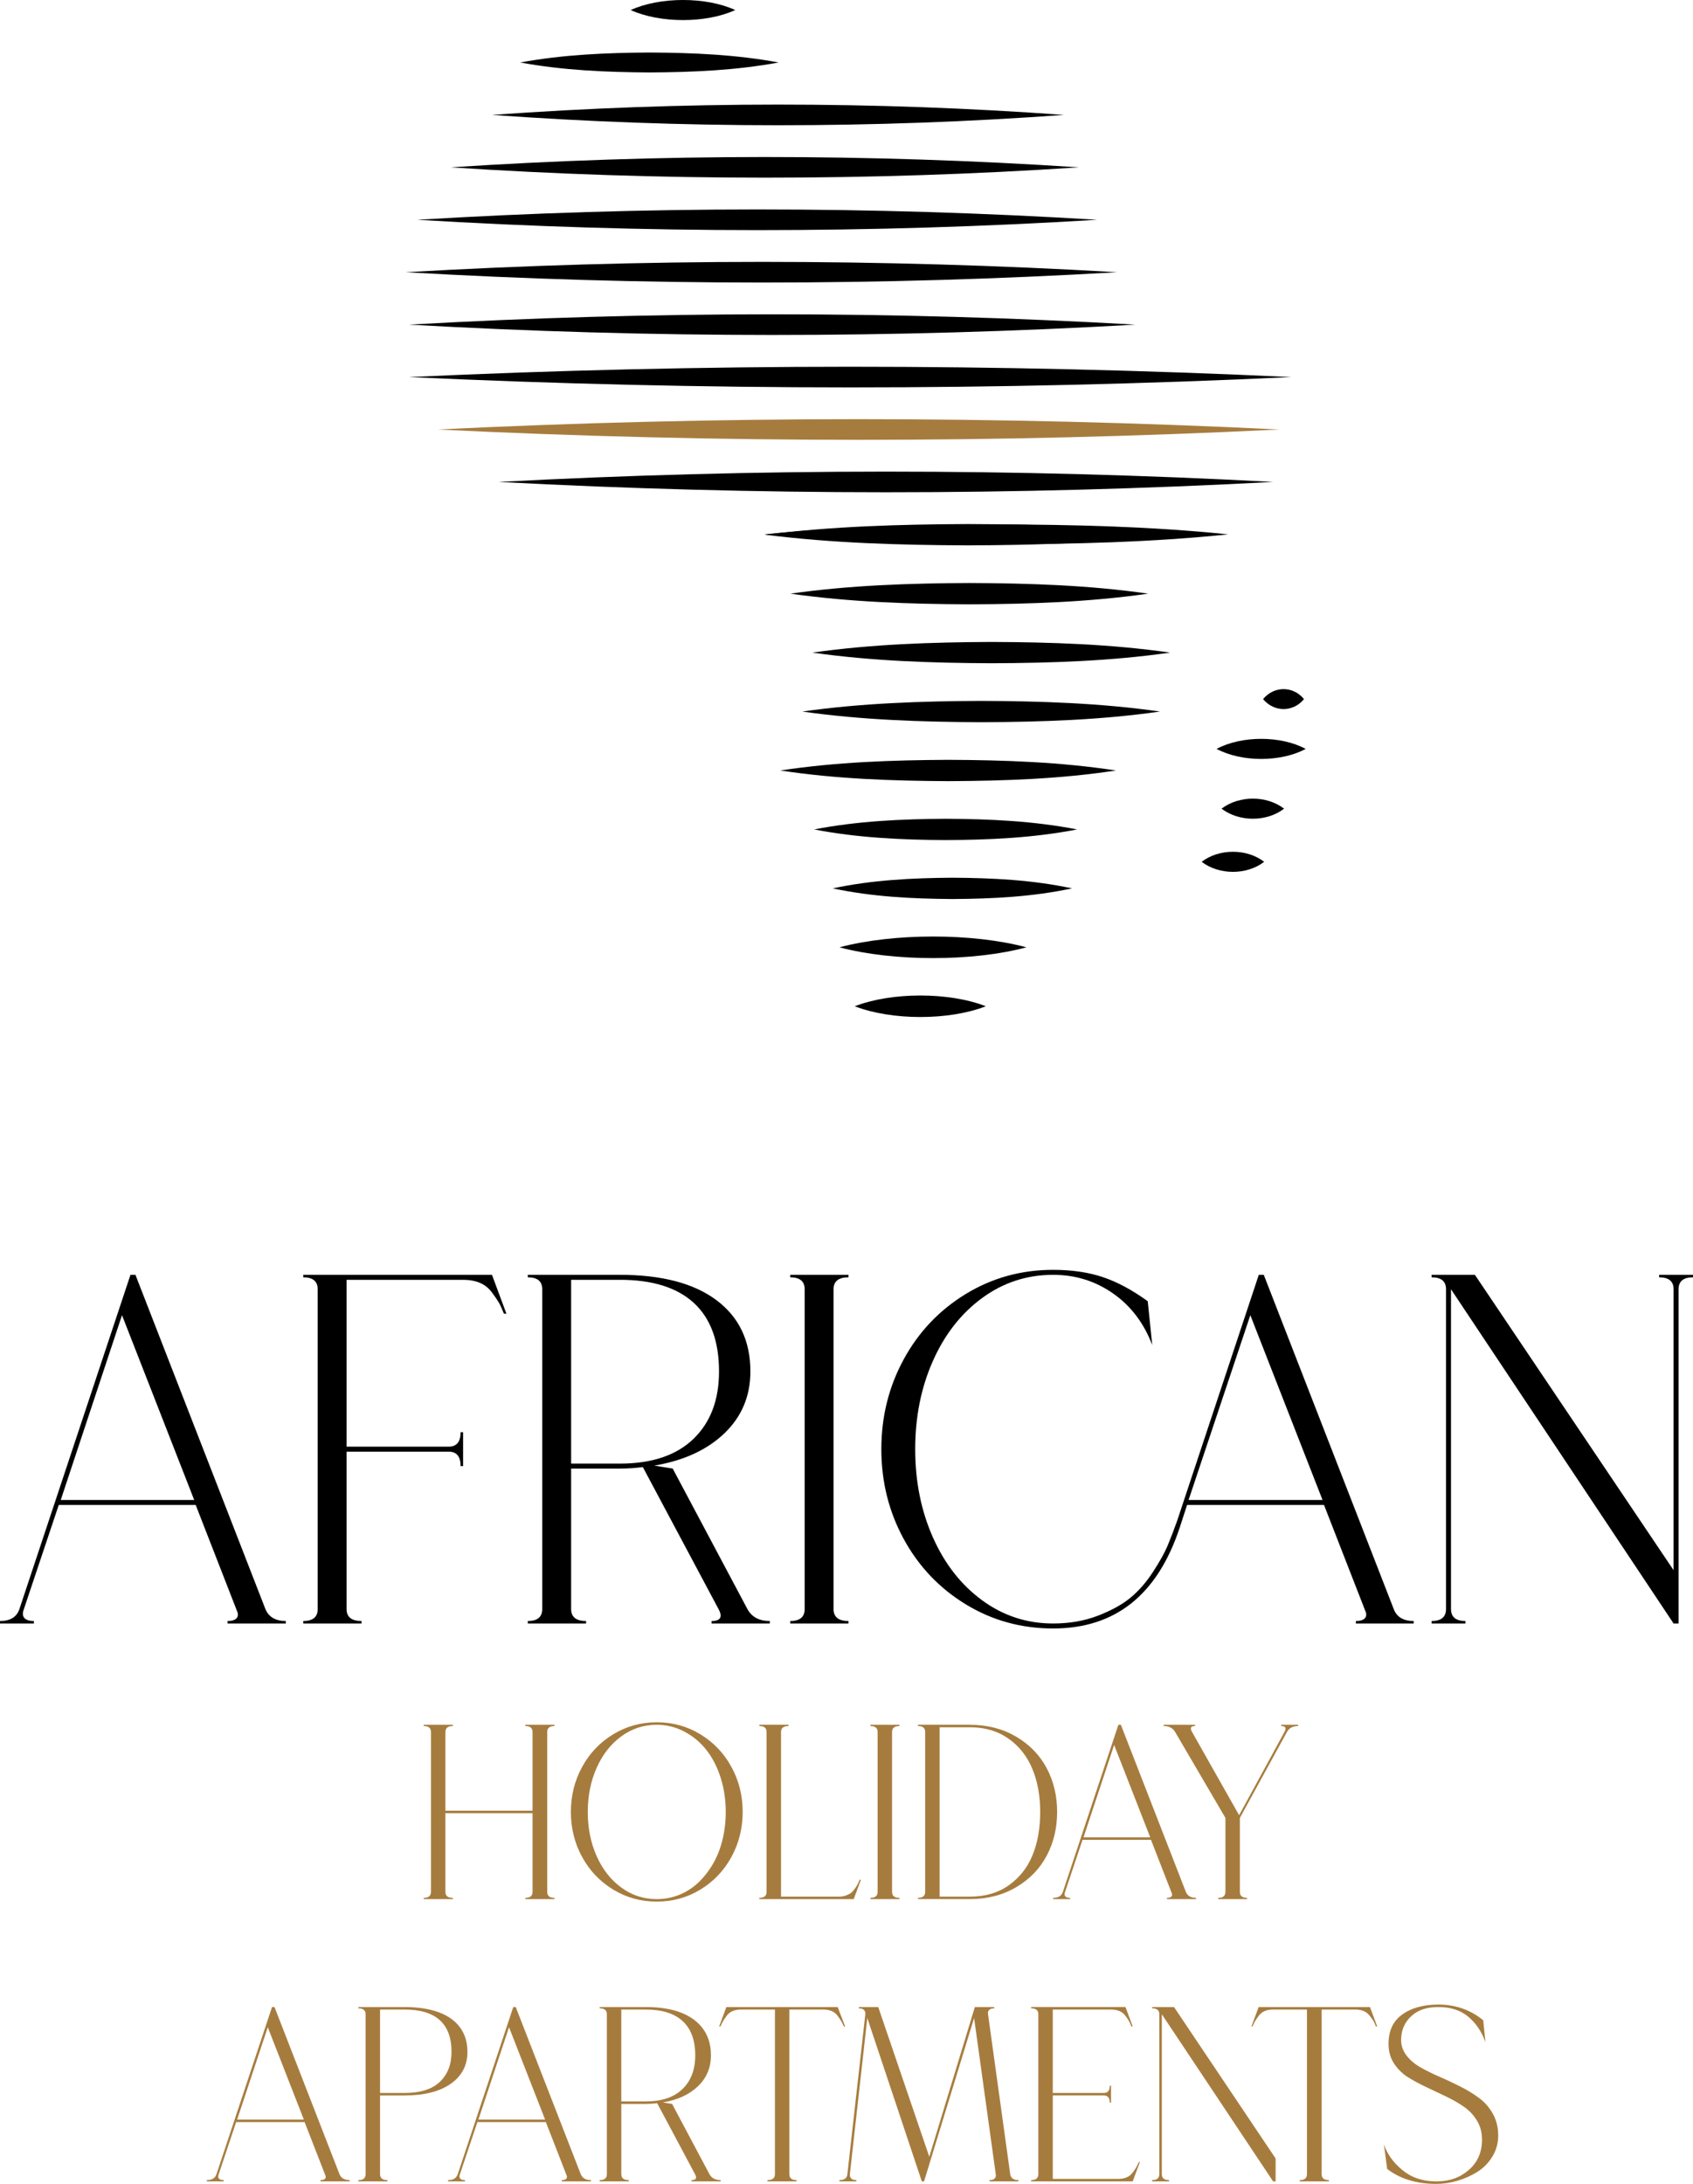 <?xml version="1.0" encoding="UTF-8"?>
<svg id="Ebene_1" data-name="Ebene 1" xmlns="http://www.w3.org/2000/svg" viewBox="0 0 1019.99 1315.3">
  <defs>
    <style>
      .cls-1, .cls-2 {
        stroke-width: 0px;
      }

      .cls-2 {
        fill: #a67c3e;
      }
    </style>
  </defs>
  <path class="cls-1" d="m313.46,37.63c25.79-4.76,51.74-5.84,77.81-6,26.07.14,52.02,1.21,77.81,6-25.79,4.78-51.74,5.86-77.81,6-26.07-.16-52.02-1.24-77.81-6h0Z"/>
  <path class="cls-1" d="m296.46,69.21c114.64-8.26,229.86-8.32,344.5,0-114.64,8.33-229.86,8.26-344.5,0h0Z"/>
  <path class="cls-1" d="m271.46,100.79c125.99-8.26,252.51-8.32,378.5,0-125.99,8.33-252.51,8.26-378.5,0h0Z"/>
  <path class="cls-1" d="m251.46,132.37c136.34-8.26,273.16-8.33,409.5,0-136.34,8.33-273.16,8.26-409.5,0h0Z"/>
  <path class="cls-1" d="m244.46,163.95c142.68-8.26,285.82-8.33,428.5,0-142.68,8.33-285.82,8.26-428.5,0h0Z"/>
  <path class="cls-1" d="m246.46,195.52c145.68-8.26,291.82-8.33,437.5,0-145.68,8.33-291.82,8.26-437.5,0h0Z"/>
  <path class="cls-1" d="m246.46,227.1c177.04-8.26,354.46-8.32,531.5,0-177.04,8.33-354.46,8.26-531.5,0h0Z"/>
  <path class="cls-2" d="m263.46,258.68c168.93-8.26,338.24-8.32,507.16,0-168.92,8.33-338.24,8.26-507.16,0h0Z"/>
  <path class="cls-1" d="m300.46,290.26c155.36-8.26,311.14-8.32,466.5,0-155.36,8.32-311.14,8.26-466.5,0h0Z"/>
  <path class="cls-1" d="m460.46,321.84c46.5-4.76,93.09-5.84,139.75-6,46.66.13,93.25,1.21,139.75,6-46.5,4.79-93.09,5.87-139.75,6-46.66-.16-93.25-1.23-139.75-6h0Z"/>
  <path class="cls-1" d="m460.96,322.05c40.56-5.11,81.23-6.24,122-6.42,40.77.15,81.44,1.29,122,6.42-40.56,5.13-81.23,6.27-122,6.42-40.77-.18-81.44-1.31-122-6.42h0Z"/>
  <path class="cls-1" d="m476.24,357.55c35.79-5.1,71.71-6.24,107.74-6.42,36.03.15,71.95,1.29,107.74,6.42-35.79,5.13-71.71,6.27-107.74,6.42-36.03-.18-71.95-1.32-107.74-6.42h0Z"/>
  <path class="cls-1" d="m489.49,393.05c35.79-5.1,71.71-6.24,107.74-6.42,36.03.15,71.95,1.29,107.74,6.42-35.79,5.13-71.71,6.27-107.74,6.42-36.03-.18-71.95-1.32-107.74-6.42h0Z"/>
  <path class="cls-1" d="m483.37,428.55c35.79-5.1,71.71-6.24,107.74-6.42,36.03.15,71.95,1.29,107.74,6.42-35.79,5.13-71.71,6.27-107.74,6.42-36.03-.18-71.95-1.32-107.74-6.42h0Z"/>
  <path class="cls-1" d="m470.13,464.05c33.58-5.1,67.29-6.24,101.11-6.42,33.83.15,67.54,1.29,101.11,6.42-33.57,5.13-67.29,6.27-101.11,6.42-33.83-.17-67.54-1.32-101.11-6.42h0Z"/>
  <path class="cls-1" d="m490.51,499.55c26.24-5.09,52.66-6.25,79.21-6.42,26.56.15,52.97,1.3,79.21,6.42-26.24,5.12-52.65,6.27-79.21,6.42-26.56-.17-52.97-1.33-79.21-6.42h0Z"/>
  <path class="cls-1" d="m501.71,535.05c23.85-5.08,47.89-6.25,72.08-6.42,24.2.15,48.23,1.31,72.08,6.42-23.85,5.11-47.89,6.27-72.08,6.42-24.19-.17-48.23-1.34-72.08-6.42h0Z"/>
  <path class="cls-1" d="m505.79,570.55c32.34-8.63,80.23-8.7,112.58,0-32.33,8.69-80.21,8.64-112.58,0h0Z"/>
  <path class="cls-1" d="m514.96,606.05c22.19-8.61,56.76-8.67,78.96,0-22.18,8.67-56.75,8.61-78.96,0h0Z"/>
  <path class="cls-1" d="m723.96,519.05c10.5-8.04,27.17-8.09,37.67,0-10.49,8.09-27.16,8.04-37.67,0h0Z"/>
  <path class="cls-1" d="m760.96,421.05c6.64-7.99,18.04-8.04,24.67,0-6.62,8.04-18.03,7.99-24.67,0h0Z"/>
  <path class="cls-1" d="m735.96,487.05c10.5-8.04,27.17-8.09,37.67,0-10.49,8.09-27.16,8.04-37.67,0h0Z"/>
  <path class="cls-1" d="m732.96,451.05c15.01-8.04,38.66-8.1,53.67,0-14.99,8.09-38.65,8.04-53.67,0h0Z"/>
  <path class="cls-1" d="m379.96,6.05c17.62-8.04,45.38-8.1,63,0-17.61,8.09-45.36,8.04-63,0h0Z"/>
  <g>
    <path class="cls-1" d="m159.9,969.1c2,4.8,6.1,7.2,12.3,7.2v1.5h-35.1v-1.5c2.6,0,4.4-.55,5.4-1.65,1-1.1,1.1-2.55.3-4.35l-24.9-63.9H35.4l-21.3,63.6c-.6,2-.35,3.55.75,4.65,1.1,1.1,2.95,1.65,5.55,1.65v1.5H0v-1.5c6.2,0,10.1-2.4,11.7-7.2l66.9-201.3h3l78.3,201.3Zm-123.3-65.7h80.4l-43.5-111.3-36.9,111.3Z"/>
    <path class="cls-1" d="m296.4,767.8l8.7,23.4h-1.5c-1.2-3-2.2-5.2-3-6.6-.8-1.4-2.2-3.45-4.2-6.15-2-2.7-4.45-4.65-7.35-5.85-2.9-1.2-6.25-1.8-10.05-1.8h-70.2v100.5h61.5c4.8,0,7.2-2.9,7.2-8.7h1.5v20.4h-1.5c0-5.8-2.4-8.7-7.2-8.7h-61.5v94.8c0,4.8,3,7.2,9,7.2v1.5h-35.1v-1.5c5.8,0,8.7-2.4,8.7-7.2v-192.6c0-4.8-2.9-7.2-8.7-7.2v-1.5h113.7Z"/>
    <path class="cls-1" d="m450.29,969.1c2.6,4.8,7.1,7.2,13.5,7.2v1.5h-35.1v-1.5c5.4,0,6.8-2.4,4.2-7.2l-45.6-85.5c-4.6.6-9.2.9-13.8.9h-29.4v84.6c0,4.8,3,7.2,9,7.2v1.5h-35.1v-1.5c5.8,0,8.7-2.4,8.7-7.2v-192.6c0-4.8-2.9-7.2-8.7-7.2v-1.5h55.5c25.2,0,44.6,5.1,58.2,15.3,13.6,10.2,20.4,24.5,20.4,42.9,0,14.8-5.2,27.2-15.6,37.2-10.4,10-24.5,16.5-42.3,19.5l11.1,1.8,45,84.6Zm-76.8-87.6c19.2,0,33.95-4.95,44.25-14.85,10.3-9.9,15.45-23.45,15.45-40.65,0-18.2-5.05-31.95-15.15-41.25-10.1-9.3-24.95-13.95-44.55-13.95h-29.4v110.7h29.4Z"/>
    <path class="cls-1" d="m511.19,769.3c-6,0-9,2.4-9,7.2v192.6c0,4.8,3,7.2,9,7.2v1.5h-35.1v-1.5c5.8,0,8.7-2.4,8.7-7.2v-192.6c0-4.8-2.9-7.2-8.7-7.2v-1.5h35.1v1.5Z"/>
    <path class="cls-1" d="m839.69,969.1c1.8,4.8,5.8,7.2,12,7.2v1.5h-34.8v-1.5c2.6,0,4.4-.55,5.4-1.65,1-1.1,1.1-2.55.3-4.35l-24.9-63.9h-82.5c-2.4,7.4-3.8,11.7-4.2,12.9,0,.2-.1.5-.3.9-13.4,40.4-38.8,60.6-76.2,60.6-19.2,0-36.75-4.85-52.65-14.55-15.9-9.7-28.35-22.8-37.35-39.3s-13.5-34.55-13.5-54.15,4.5-37.65,13.5-54.15,21.45-29.6,37.35-39.3c15.9-9.7,33.45-14.55,52.65-14.55,11.2,0,21.15,1.45,29.85,4.35,8.7,2.9,17.75,7.75,27.15,14.55l2.7,26.4c-5-13.2-12.85-23.55-23.55-31.05-10.7-7.5-22.75-11.25-36.15-11.25-15.8,0-30.05,4.65-42.75,13.95-12.7,9.3-22.6,21.95-29.7,37.95-7.1,16-10.65,33.7-10.65,53.1s3.55,37.1,10.65,53.1c7.1,16,17,28.65,29.7,37.95,12.7,9.3,26.95,13.95,42.75,13.95,9.8,0,18.75-1.55,26.85-4.65,8.1-3.1,14.65-6.7,19.65-10.8,5-4.1,9.55-9.3,13.65-15.6,4.1-6.3,7.05-11.6,8.85-15.9,1.8-4.3,3.7-9.25,5.7-14.85l49.2-148.2h3l78.3,201.3Zm-123.6-65.7h80.7l-43.5-111.3-37.2,111.3Z"/>
    <path class="cls-1" d="m999.59,767.8h20.4v1.5c-5.8,0-8.7,2.4-8.7,7.2v201.3h-3l-134.1-201.3v192.6c0,4.8,2.9,7.2,8.7,7.2v1.5h-20.4v-1.5c5.8,0,8.7-2.4,8.7-7.2v-192.6c0-4.8-2.9-7.2-8.7-7.2v-1.5h26.1l119.7,177.9v-169.2c0-4.8-2.9-7.2-8.7-7.2v-1.5Z"/>
  </g>
  <g>
    <path class="cls-2" d="m334.04,1039.55c-2.9,0-4.35,1.2-4.35,3.6v96.3c0,2.4,1.45,3.6,4.35,3.6v.75h-17.55v-.75c2.9,0,4.35-1.2,4.35-3.6v-47.4h-52.5v47.4c0,2.4,1.5,3.6,4.5,3.6v.75h-17.55v-.75c2.9,0,4.35-1.2,4.35-3.6v-96.3c0-2.4-1.45-3.6-4.35-3.6v-.75h17.55v.75c-3,0-4.5,1.2-4.5,3.6v47.4h52.5v-47.4c0-2.4-1.45-3.6-4.35-3.6v-.75h17.55v.75Z"/>
    <path class="cls-2" d="m369.37,1044.57c7.95-4.85,16.72-7.28,26.32-7.28s18.38,2.43,26.33,7.28c7.95,4.85,14.17,11.4,18.67,19.65s6.75,17.28,6.75,27.07-2.25,18.83-6.75,27.08-10.72,14.8-18.67,19.65c-7.95,4.85-16.72,7.27-26.33,7.27s-18.38-2.42-26.32-7.27c-7.95-4.85-14.18-11.4-18.68-19.65s-6.75-17.27-6.75-27.08,2.25-18.82,6.75-27.07,10.73-14.8,18.68-19.65Zm26.32,99.22c4.8,0,9.35-.87,13.65-2.62,4.3-1.75,8.12-4.22,11.47-7.42,3.35-3.2,6.27-6.95,8.78-11.25,2.5-4.3,4.4-9.12,5.7-14.48,1.3-5.35,1.95-10.92,1.95-16.73,0-7.3-1.03-14.17-3.08-20.62-2.05-6.45-4.9-12-8.55-16.65-3.65-4.65-8.08-8.35-13.28-11.1-5.2-2.75-10.75-4.12-16.65-4.12-7.9,0-15.03,2.33-21.38,6.98-6.35,4.65-11.3,10.98-14.85,18.98-3.55,8-5.33,16.85-5.33,26.55s1.77,18.55,5.33,26.55c3.55,8,8.5,14.32,14.85,18.97,6.35,4.65,13.47,6.97,21.38,6.97Z"/>
    <path class="cls-2" d="m517.94,1132.1h.75l-4.35,11.7h-56.85v-.75c2.9,0,4.35-1.2,4.35-3.6v-96.3c0-2.4-1.45-3.6-4.35-3.6v-.75h17.55v.75c-3,0-4.5,1.2-4.5,3.6v99.15h35.1c1.5,0,2.9-.25,4.2-.75,1.3-.5,2.32-1.05,3.07-1.65s1.52-1.5,2.33-2.7c.8-1.2,1.32-2.05,1.58-2.55.25-.5.62-1.35,1.12-2.55Z"/>
    <path class="cls-2" d="m541.94,1039.55c-3,0-4.5,1.2-4.5,3.6v96.3c0,2.4,1.5,3.6,4.5,3.6v.75h-17.55v-.75c2.9,0,4.35-1.2,4.35-3.6v-96.3c0-2.4-1.45-3.6-4.35-3.6v-.75h17.55v.75Z"/>
    <path class="cls-2" d="m584.39,1038.8c10.4,0,19.65,2.38,27.75,7.12,8.1,4.75,14.25,11.08,18.45,18.98,4.2,7.9,6.3,16.7,6.3,26.4s-2.1,18.5-6.3,26.4c-4.2,7.9-10.35,14.23-18.45,18.97-8.1,4.75-17.35,7.12-27.75,7.12h-31.35v-.75c2.9,0,4.35-1.2,4.35-3.6v-96.3c0-2.4-1.45-3.6-4.35-3.6v-.75h31.35Zm0,103.5c9.2,0,17.02-2.3,23.47-6.9,6.45-4.6,11.2-10.65,14.25-18.15,3.05-7.5,4.58-16.15,4.58-25.95s-1.58-18.35-4.73-25.95c-3.15-7.6-7.95-13.67-14.4-18.22-6.45-4.55-14.17-6.83-23.17-6.83h-18.3v102h18.3Z"/>
    <path class="cls-2" d="m714.44,1139.45c1,2.4,3.05,3.6,6.15,3.6v.75h-17.55v-.75c1.3,0,2.2-.27,2.7-.82.5-.55.55-1.28.15-2.18l-12.45-31.95h-41.25l-10.65,31.8c-.3,1-.18,1.78.38,2.33.55.55,1.47.82,2.78.82v.75h-10.2v-.75c3.1,0,5.05-1.2,5.85-3.6l33.45-100.65h1.5l39.15,100.65Zm-61.65-32.85h40.2l-21.75-55.65-18.45,55.65Z"/>
    <path class="cls-2" d="m771.89,1038.8h10.2v.75c-3.2,0-5.45,1.2-6.75,3.6l-28.35,51.75v44.55c0,2.4,1.45,3.6,4.35,3.6v.75h-17.4v-.75c2.9,0,4.35-1.2,4.35-3.6v-44.55l-30.3-51.75c-1.4-2.4-3.7-3.6-6.9-3.6v-.75h18.9v.75c-2.6,0-3.2,1.2-1.8,3.6l28.35,50.1,27.3-50.1c1.3-2.4.65-3.6-1.95-3.6v-.75Z"/>
    <path class="cls-2" d="m204.52,1309.45c1,2.4,3.05,3.6,6.15,3.6v.75h-17.55v-.75c1.3,0,2.2-.27,2.7-.83.5-.55.55-1.27.15-2.17l-12.45-31.95h-41.25l-10.65,31.8c-.3,1-.18,1.78.38,2.33.55.55,1.47.83,2.78.83v.75h-10.2v-.75c3.1,0,5.05-1.2,5.85-3.6l33.45-100.65h1.5l39.15,100.65Zm-61.65-32.85h40.2l-21.75-55.65-18.45,55.65Z"/>
    <path class="cls-2" d="m243.67,1208.8c8,0,14.82,1.03,20.48,3.08,5.65,2.05,9.97,5.1,12.97,9.15,3,4.05,4.5,8.98,4.5,14.78,0,8.1-3.35,14.5-10.05,19.2-6.7,4.7-16,7.05-27.9,7.05h-14.7v47.4c0,2.4,1.5,3.6,4.5,3.6v.75h-17.55v-.75c2.9,0,4.35-1.2,4.35-3.6v-96.3c0-2.4-1.45-3.6-4.35-3.6v-.75h27.75Zm0,51.75c9.5,0,16.6-2.22,21.3-6.67,4.7-4.45,7.05-10.47,7.05-18.08,0-17-9.45-25.5-28.35-25.5h-14.7v50.25h14.7Z"/>
    <path class="cls-2" d="m349.87,1309.45c1,2.4,3.05,3.6,6.15,3.6v.75h-17.55v-.75c1.3,0,2.2-.27,2.7-.83.5-.55.55-1.27.15-2.17l-12.45-31.95h-41.25l-10.65,31.8c-.3,1-.18,1.78.38,2.33.55.55,1.47.83,2.78.83v.75h-10.2v-.75c3.1,0,5.05-1.2,5.85-3.6l33.45-100.65h1.5l39.15,100.65Zm-61.65-32.85h40.2l-21.75-55.65-18.45,55.65Z"/>
    <path class="cls-2" d="m427.42,1309.45c1.3,2.4,3.55,3.6,6.75,3.6v.75h-17.55v-.75c2.7,0,3.4-1.2,2.1-3.6l-22.8-42.75c-2.3.3-4.6.45-6.9.45h-14.7v42.3c0,2.4,1.5,3.6,4.5,3.6v.75h-17.55v-.75c2.9,0,4.35-1.2,4.35-3.6v-96.3c0-2.4-1.45-3.6-4.35-3.6v-.75h27.75c12.6,0,22.3,2.55,29.1,7.65,6.8,5.1,10.2,12.25,10.2,21.45,0,7.4-2.6,13.6-7.8,18.6-5.2,5-12.25,8.25-21.15,9.75l5.55.9,22.5,42.3Zm-38.4-43.8c9.6,0,16.97-2.47,22.12-7.42,5.15-4.95,7.73-11.72,7.73-20.33,0-9.1-2.53-15.97-7.58-20.62-5.05-4.65-12.48-6.97-22.28-6.97h-14.7v55.35h14.7Z"/>
    <path class="cls-2" d="m504.67,1208.8l4.5,11.7h-.75c-.7-1.5-1.25-2.6-1.65-3.3-.4-.7-1.1-1.73-2.1-3.08-1-1.35-2.23-2.33-3.68-2.92-1.45-.6-3.13-.9-5.02-.9h-20.4v99.15c0,2.4,1.45,3.6,4.35,3.6v.75h-17.55v-.75c3,0,4.5-1.2,4.5-3.6v-99.15h-20.55c-1.8,0-3.43.3-4.88.9-1.45.6-2.68,1.57-3.67,2.92-1,1.35-1.7,2.38-2.1,3.08-.4.7-.95,1.8-1.65,3.3h-.75l4.35-11.7h67.05Z"/>
    <path class="cls-2" d="m608.62,1309.45c.4,2.4,2.05,3.6,4.95,3.6v.75h-17.4v-.75c1.4,0,2.42-.32,3.08-.97s.87-1.52.67-2.62l-13.05-94.05-30.15,98.4h-1.35l-32.85-98.4-10.5,94.05c-.1,1.1.17,1.98.83,2.62.65.65,1.67.97,3.08.97v.75h-10.2v-.75c3,0,4.6-1.2,4.8-3.6l10.8-96.3c.1-1.1-.18-1.97-.83-2.62-.65-.65-1.68-.97-3.08-.97v-.75h11.7l30.75,90.15,27.45-90.15h11.7v.75c-1.4,0-2.43.33-3.07.97s-.88,1.53-.68,2.62l13.35,96.3Z"/>
    <path class="cls-2" d="m673.72,1312.3c1.9,0,3.57-.3,5.03-.9,1.45-.6,2.67-1.57,3.67-2.92,1-1.35,1.7-2.37,2.1-3.08.4-.7.95-1.8,1.65-3.3h.6l-4.35,11.7h-61.2v-.75c2.9,0,4.35-1.2,4.35-3.6v-96.3c0-2.4-1.45-3.6-4.35-3.6v-.75h56.85l4.35,11.7h-.75c-.6-1.5-1.1-2.6-1.5-3.3-.4-.7-1.1-1.73-2.1-3.08-1-1.35-2.23-2.33-3.68-2.92-1.45-.6-3.13-.9-5.02-.9h-35.1v50.25h30.75c2.4,0,3.6-1.45,3.6-4.35h.75v10.2h-.75c0-2.9-1.2-4.35-3.6-4.35h-30.75v50.25h39.45Z"/>
    <path class="cls-2" d="m694.12,1208.8h13.2l61.2,91.2v13.8h-1.5l-67.05-100.65v96.3c0,2.4,1.45,3.6,4.35,3.6v.75h-10.2v-.75c2.9,0,4.35-1.2,4.35-3.6v-96.3c0-2.4-1.45-3.6-4.35-3.6v-.75Zm131.25,0l4.35,11.7h-.75c-.6-1.5-1.1-2.6-1.5-3.3-.4-.7-1.12-1.73-2.18-3.08-1.05-1.35-2.3-2.33-3.75-2.92-1.45-.6-3.07-.9-4.88-.9h-20.4v99.15c0,2.4,1.45,3.6,4.35,3.6v.75h-17.55v-.75c2.9,0,4.35-1.2,4.35-3.6v-99.15h-20.4c-1.9,0-3.58.3-5.03.9-1.45.6-2.68,1.57-3.67,2.92-1,1.35-1.7,2.38-2.1,3.08-.4.7-.95,1.8-1.65,3.3h-.6l4.35-11.7h67.05Z"/>
    <path class="cls-2" d="m844.12,1228.9c.1,3.4,1.22,6.48,3.38,9.23,2.15,2.75,4.95,5.1,8.4,7.05s7.25,3.83,11.4,5.62c4.15,1.8,8.3,3.75,12.45,5.85,4.15,2.1,7.92,4.4,11.32,6.9,3.4,2.5,6.17,5.68,8.33,9.53,2.15,3.85,3.23,8.17,3.23,12.97s-1.18,8.98-3.53,12.83c-2.35,3.85-5.38,6.93-9.08,9.22-3.7,2.3-7.68,4.08-11.92,5.33-4.25,1.25-8.53,1.88-12.83,1.88-11.9,0-21.75-3-29.55-9l-1.95-14.85c1.9,5.8,5.6,10.98,11.1,15.52,5.5,4.55,12.3,6.83,20.4,6.83s14.35-2.3,19.65-6.9c5.3-4.6,7.95-10.7,7.95-18.3,0-4.3-1.03-8.12-3.08-11.47-2.05-3.35-4.68-6.12-7.88-8.33-3.2-2.2-6.78-4.25-10.73-6.15-3.95-1.9-7.9-3.77-11.85-5.62-3.95-1.85-7.58-3.8-10.88-5.85-3.3-2.05-6.05-4.67-8.25-7.88-2.2-3.2-3.4-6.8-3.6-10.8-.4-8.4,2.2-14.7,7.8-18.9,5.6-4.2,13-6.3,22.2-6.3,10.3,0,19.3,3.15,27,9.45l1.35,13.2c-2.3-6.4-5.78-11.52-10.42-15.38-4.65-3.85-10.63-5.78-17.92-5.78s-12.5,1.88-16.5,5.62c-4,3.75-6,8.58-6,14.47Z"/>
  </g>
</svg>